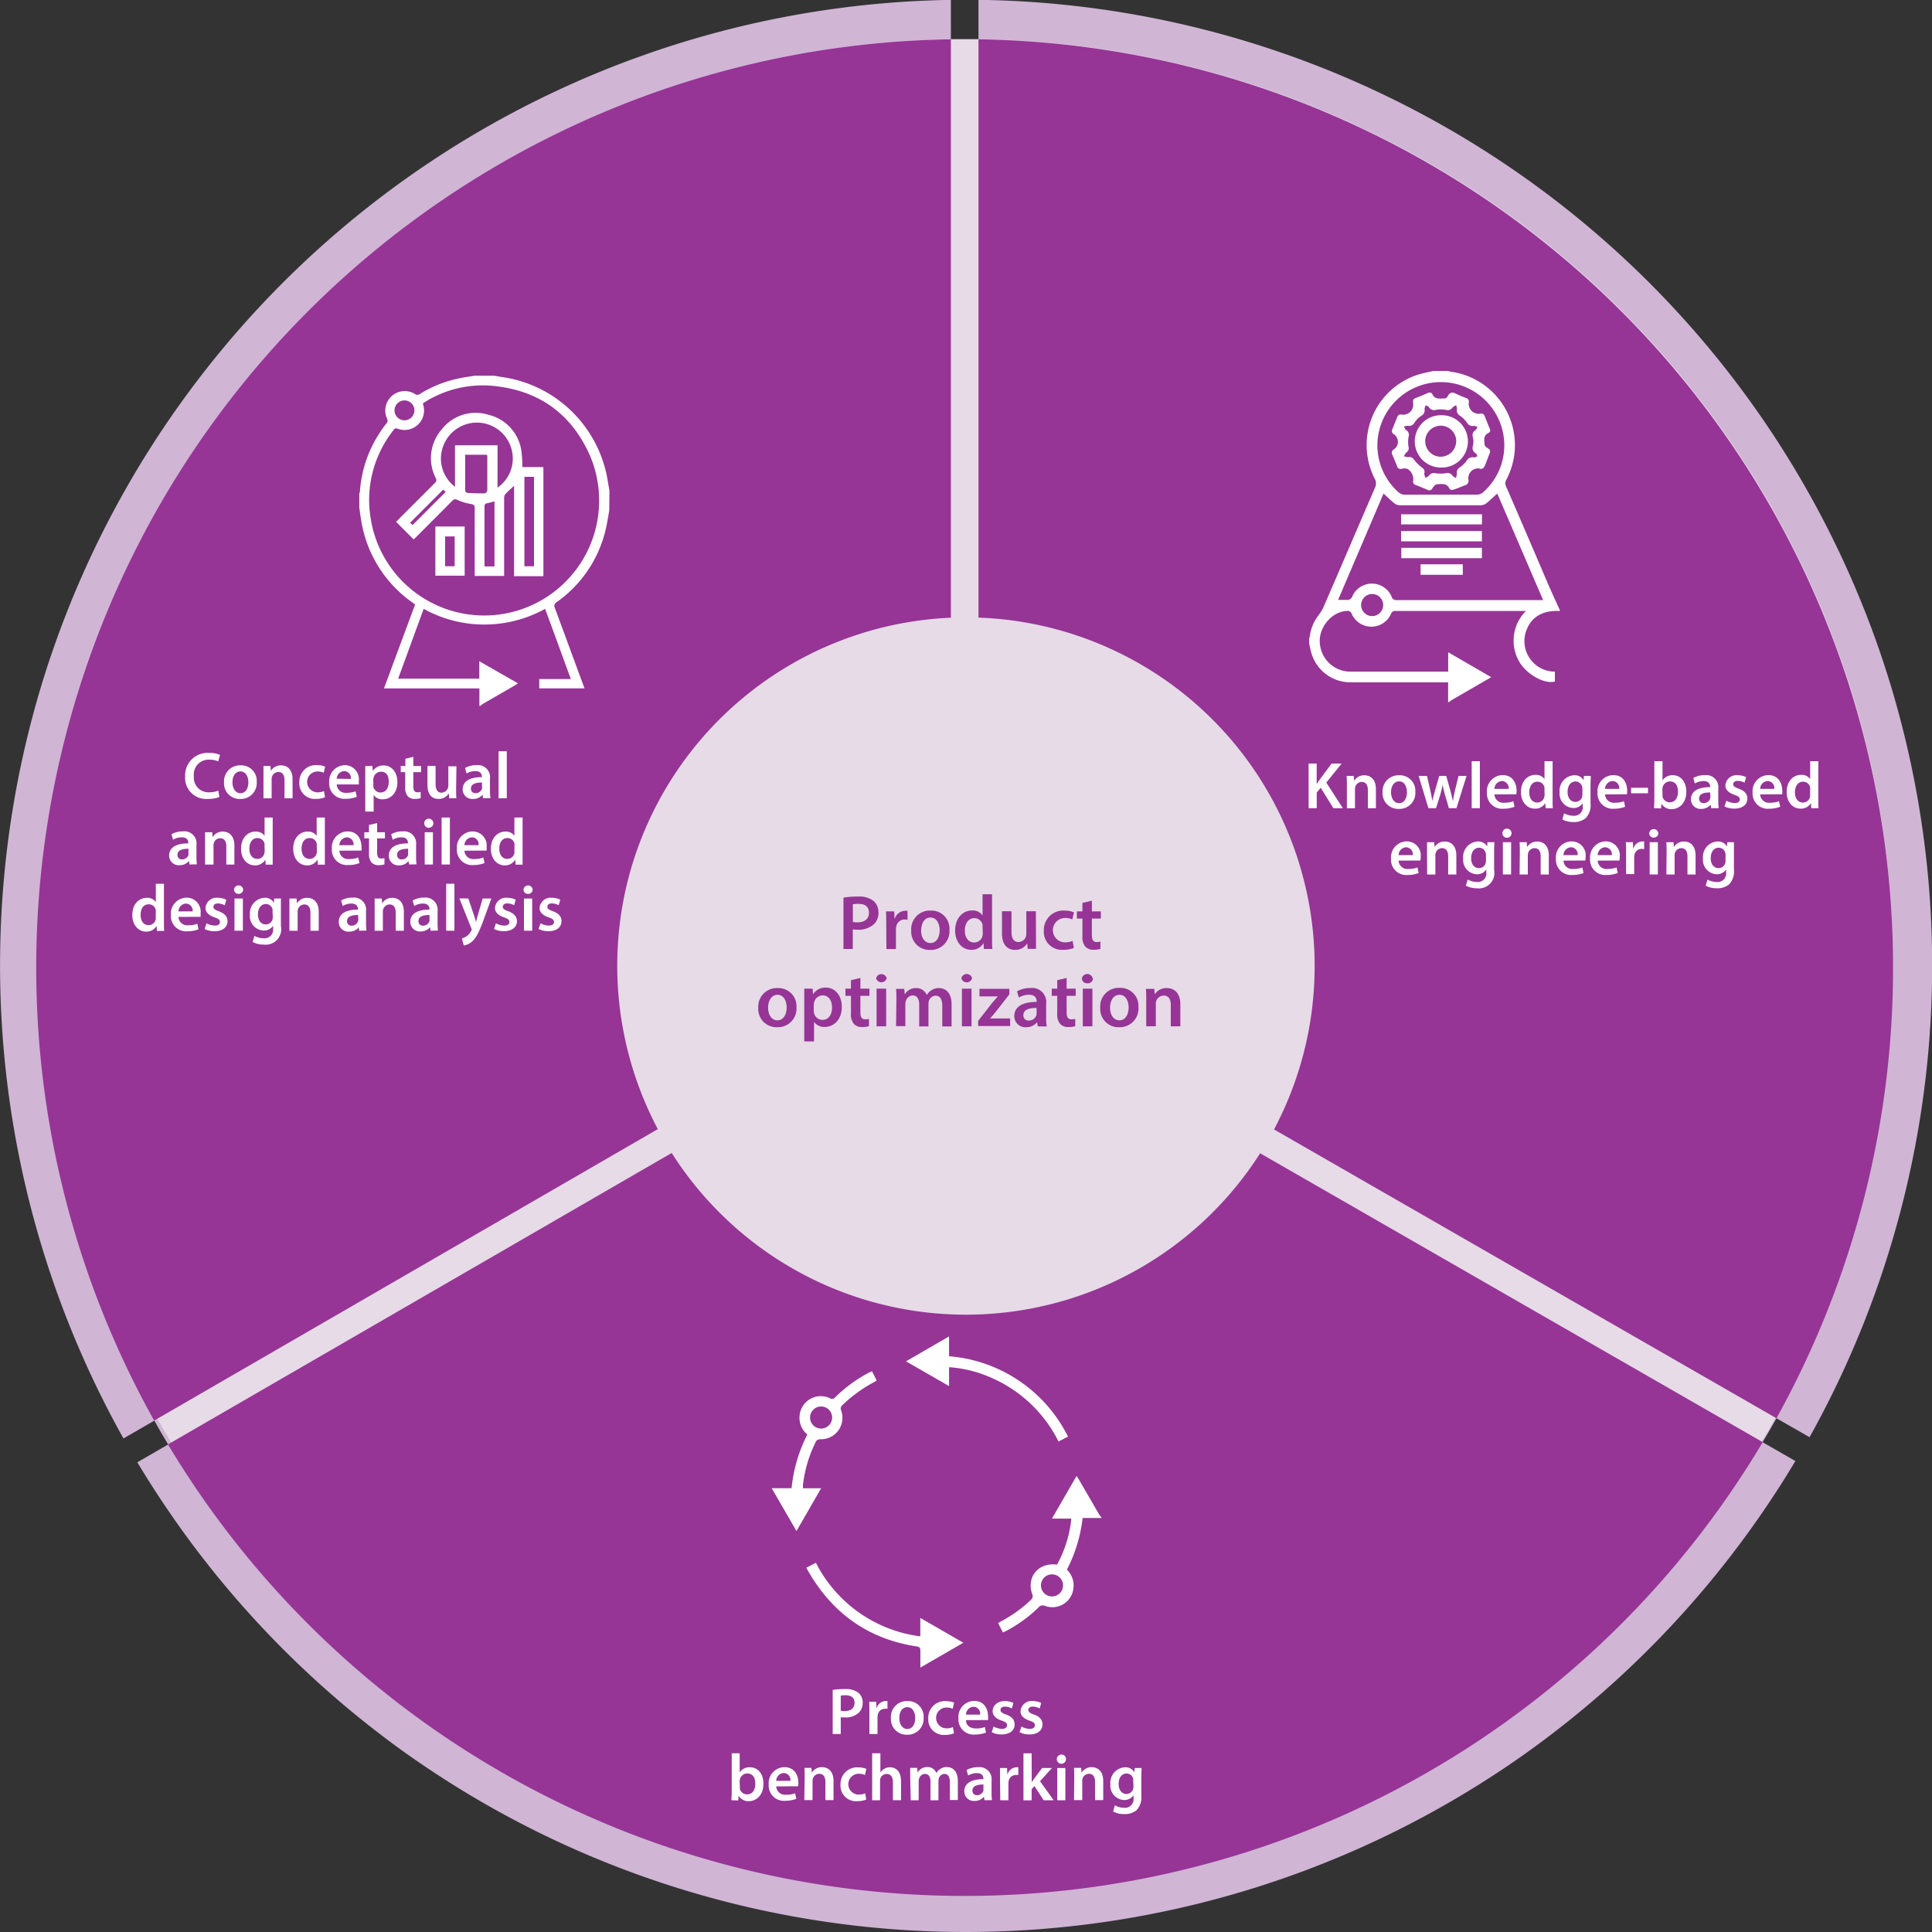 <svg xmlns="http://www.w3.org/2000/svg" viewBox="0 0 350 350"><rect x="0" y="0" width="350" height="350" fill="#333333" stroke="none"/><defs><style>.cls-1{fill:#d0b5d5;}.cls-2{fill:#e6dbe6;}.cls-3{fill:#963596;}.cls-4{fill:#fff;}</style></defs><title>customer-engagement copy</title><g id="Layer_3" data-name="Layer 3"><path class="cls-1" d="M321.82,256.93l6,3.43a175.42,175.42,0,0,0,14.83-135.78h0q-1.11-3.7-2.38-7.34A175.09,175.09,0,0,0,178.87,0l-1.61,0v7.1c-.84,0-1.67,0-2.5,0s-1.67,0-2.5,0V0h-1.12A175.07,175.07,0,0,0,9.76,117.24q-1.28,3.65-2.39,7.35a175.45,175.45,0,0,0,15,136l5.59-3.23c.81,1.45,1.65,2.9,2.5,4.32l-5.58,3.23A175.73,175.73,0,0,0,69,314.27q3.07,2.36,6.25,4.55a175.07,175.07,0,0,0,199.45,0q3.18-2.2,6.25-4.55a175.7,175.7,0,0,0,44.3-49.59l-5.95-3.42C320.18,259.83,321,258.38,321.82,256.93Z"/><path class="cls-2" d="M342.91,175a167.63,167.63,0,0,1-66.22,133.63c-2,1.5-4,2.95-6,4.36a168,168,0,0,1-191.38,0c-2-1.41-4-2.87-6-4.37a168.22,168.22,0,0,1-59.17-182c.72-2.37,1.48-4.72,2.3-7A168,168,0,0,1,171.3,7.12c1.23,0,2.46,0,3.7,0s2.48,0,3.71,0A168,168,0,0,1,333.55,119.57q1.21,3.48,2.29,7h0A168,168,0,0,1,342.91,175Z"/><path class="cls-3" d="M172.26,7.12A168.2,168.2,0,0,0,27.93,257.35l144.33-83.52Z"/><path class="cls-3" d="M321.82,256.93A168.21,168.21,0,0,0,177.26,7.12V173.83Z"/><path class="cls-3" d="M30.43,261.67a168.23,168.23,0,0,0,288.9-.41l-144.57-83.1Z"/><path class="cls-2" d="M238.16,175a63.06,63.06,0,0,1-24.91,50.26c-.74.56-1.49,1.11-2.26,1.64a63.15,63.15,0,0,1-72,0c-.76-.53-1.52-1.07-2.25-1.64a63.23,63.23,0,0,1-22.26-68.45c.27-.89.56-1.78.87-2.66a63.17,63.17,0,0,1,58.24-42.29l1.39,0,1.4,0a63.17,63.17,0,0,1,58.23,42.29c.31.88.6,1.76.86,2.65h0A62.89,62.89,0,0,1,238.16,175Z"/></g><g id="Layer_1" data-name="Layer 1"><path class="cls-4" d="M39.75,144.37a5,5,0,0,1-2.08.36,3.81,3.81,0,0,1-4.13-4.06,4.06,4.06,0,0,1,4.32-4.27,4.6,4.6,0,0,1,2,.36l-.33,1.17a3.87,3.87,0,0,0-1.58-.31,2.69,2.69,0,0,0-2.83,3,2.65,2.65,0,0,0,2.82,2.91,4.07,4.07,0,0,0,1.6-.3Z"/><path class="cls-4" d="M46.51,141.64a2.89,2.89,0,0,1-3,3.1,2.82,2.82,0,0,1-2.92-3,2.88,2.88,0,0,1,3-3.09A2.8,2.8,0,0,1,46.51,141.64Zm-4.4.06c0,1.13.55,2,1.45,2s1.43-.83,1.43-2c0-.91-.41-1.95-1.42-1.95S42.11,140.73,42.11,141.7Z"/><path class="cls-4" d="M47.73,140.51c0-.67,0-1.23,0-1.74H49l.07.88h0a2.1,2.1,0,0,1,1.86-1c1,0,2.07.66,2.07,2.51v3.46H51.54v-3.3c0-.83-.31-1.47-1.12-1.47a1.25,1.25,0,0,0-1.15.86,1.47,1.47,0,0,0-.06.48v3.43H47.73Z"/><path class="cls-4" d="M58.88,144.43a4.13,4.13,0,0,1-1.65.3,2.8,2.8,0,0,1-3-3,3,3,0,0,1,3.25-3.12,3.63,3.63,0,0,1,1.43.28l-.27,1.1a2.56,2.56,0,0,0-1.11-.23,1.89,1.89,0,0,0,0,3.78,2.89,2.89,0,0,0,1.16-.23Z"/><path class="cls-4" d="M61,142.11a1.59,1.59,0,0,0,1.8,1.51,4.34,4.34,0,0,0,1.62-.27l.22,1a5.41,5.41,0,0,1-2,.36,2.76,2.76,0,0,1-3-2.95,2.89,2.89,0,0,1,2.85-3.14A2.54,2.54,0,0,1,65,141.48a4.18,4.18,0,0,1,0,.63Zm2.57-1a1.26,1.26,0,0,0-1.21-1.42A1.44,1.44,0,0,0,61,141.07Z"/><path class="cls-4" d="M66.17,140.71c0-.76,0-1.39,0-1.94h1.3l.07.9h0a2.28,2.28,0,0,1,2-1c1.34,0,2.45,1.15,2.45,3,0,2.12-1.33,3.13-2.66,3.13a1.93,1.93,0,0,1-1.64-.77h0v3H66.17Zm1.47,1.46a1.75,1.75,0,0,0,0,.4,1.35,1.35,0,0,0,1.3,1c.93,0,1.48-.78,1.48-1.94S70,139.8,69,139.8a1.39,1.39,0,0,0-1.32,1.1,1.51,1.51,0,0,0-.06.37Z"/><path class="cls-4" d="M74.88,137.11v1.66h1.4v1.11h-1.4v2.57c0,.71.19,1.08.76,1.08a2,2,0,0,0,.57-.07l0,1.13a3.4,3.4,0,0,1-1.07.14,1.69,1.69,0,0,1-1.27-.48,2.32,2.32,0,0,1-.46-1.63v-2.74H72.6v-1.11h.84v-1.32Z"/><path class="cls-4" d="M82.63,142.86c0,.7,0,1.27.05,1.75h-1.3l-.07-.88h0a2.11,2.11,0,0,1-1.87,1c-1.07,0-2-.63-2-2.54v-3.43h1.47V142c0,1,.31,1.6,1.09,1.6a1.27,1.27,0,0,0,1.22-1.25v-3.53h1.47Z"/><path class="cls-4" d="M87.51,144.61l-.09-.64h0a2.17,2.17,0,0,1-1.72.77A1.73,1.73,0,0,1,83.82,143c0-1.48,1.31-2.22,3.47-2.21v-.1c0-.38-.16-1-1.19-1a3,3,0,0,0-1.57.44l-.29-1a4.14,4.14,0,0,1,2.11-.52,2.19,2.19,0,0,1,2.41,2.46v2.11a9.21,9.21,0,0,0,.09,1.4Zm-.19-2.85c-1,0-2,.2-2,1.09a.78.78,0,0,0,.84.84,1.21,1.21,0,0,0,1.16-.8,1.29,1.29,0,0,0,0-.33Z"/><path class="cls-4" d="M90.32,136.1h1.49v8.51H90.32Z"/><path class="cls-4" d="M34.34,156.61l-.1-.64h0a2.2,2.2,0,0,1-1.73.77A1.73,1.73,0,0,1,30.64,155c0-1.48,1.31-2.22,3.47-2.21v-.1c0-.38-.16-1-1.19-1a3,3,0,0,0-1.57.44l-.29-1a4.17,4.17,0,0,1,2.11-.52,2.19,2.19,0,0,1,2.42,2.46v2.11a9.36,9.36,0,0,0,.08,1.4Zm-.19-2.85c-1,0-2,.2-2,1.09a.77.77,0,0,0,.84.84,1.2,1.2,0,0,0,1.15-.8,1.32,1.32,0,0,0,0-.33Z"/><path class="cls-4" d="M37.15,152.51c0-.67,0-1.23,0-1.74h1.3l.07.88h0a2.1,2.1,0,0,1,1.86-1c1,0,2.08.66,2.08,2.51v3.46H41v-3.3c0-.83-.31-1.47-1.11-1.47a1.23,1.23,0,0,0-1.15.86,1.47,1.47,0,0,0-.06.48v3.43H37.15Z"/><path class="cls-4" d="M49.4,148.1V155c0,.6,0,1.25,0,1.64H48.13l-.06-.92h0a2.09,2.09,0,0,1-1.91,1.05c-1.39,0-2.49-1.18-2.49-3,0-2,1.21-3.12,2.61-3.12a1.88,1.88,0,0,1,1.65.77h0V148.1Zm-1.48,5.11a2.56,2.56,0,0,0,0-.39,1.3,1.3,0,0,0-1.28-1c-.94,0-1.47.84-1.47,1.93s.53,1.85,1.46,1.85a1.3,1.3,0,0,0,1.27-1.05,1.45,1.45,0,0,0,.05-.43Z"/><path class="cls-4" d="M58.85,148.1V155c0,.6,0,1.25,0,1.64H57.58l-.06-.92h0a2.1,2.1,0,0,1-1.91,1.05c-1.39,0-2.49-1.18-2.49-3,0-2,1.21-3.12,2.61-3.12a1.86,1.86,0,0,1,1.64.77h0V148.1Zm-1.47,5.11a1.72,1.72,0,0,0,0-.39,1.29,1.29,0,0,0-1.27-1c-1,0-1.48.84-1.48,1.93s.53,1.85,1.47,1.85a1.3,1.3,0,0,0,1.27-1.05,1.45,1.45,0,0,0,.05-.43Z"/><path class="cls-4" d="M61.48,154.11a1.59,1.59,0,0,0,1.8,1.51,4.3,4.3,0,0,0,1.62-.27l.22,1a5.41,5.41,0,0,1-2,.36,2.76,2.76,0,0,1-3-2.95,2.89,2.89,0,0,1,2.85-3.14c1.9,0,2.52,1.56,2.52,2.84a3.17,3.17,0,0,1,0,.63Zm2.57-1a1.26,1.26,0,0,0-1.21-1.42,1.45,1.45,0,0,0-1.36,1.42Z"/><path class="cls-4" d="M68.32,149.11v1.66h1.41v1.11H68.32v2.57c0,.71.19,1.08.76,1.08a2,2,0,0,0,.57-.07l0,1.13a3.4,3.4,0,0,1-1.07.14,1.69,1.69,0,0,1-1.27-.48,2.32,2.32,0,0,1-.46-1.63v-2.74H66v-1.11h.84v-1.32Z"/><path class="cls-4" d="M74.13,156.61,74,156h0a2.18,2.18,0,0,1-1.73.77A1.72,1.72,0,0,1,70.44,155c0-1.48,1.3-2.22,3.46-2.21v-.1c0-.38-.15-1-1.19-1a3,3,0,0,0-1.57.44l-.28-1a4.11,4.11,0,0,1,2.11-.52,2.19,2.19,0,0,1,2.41,2.46v2.11a9.36,9.36,0,0,0,.08,1.4Zm-.19-2.85c-1,0-2,.2-2,1.09a.77.77,0,0,0,.84.84,1.19,1.19,0,0,0,1.15-.8,1,1,0,0,0,0-.33Z"/><path class="cls-4" d="M78.51,149.14a.83.83,0,0,1-1.66,0,.83.83,0,0,1,1.66,0Zm-1.57,7.47v-5.84h1.49v5.84Z"/><path class="cls-4" d="M80,148.1H81.5v8.51H80Z"/><path class="cls-4" d="M84.14,154.11a1.58,1.58,0,0,0,1.8,1.51,4.38,4.38,0,0,0,1.62-.27l.21,1a5.37,5.37,0,0,1-2,.36,2.76,2.76,0,0,1-3-2.95,2.89,2.89,0,0,1,2.86-3.14,2.54,2.54,0,0,1,2.52,2.84,4.18,4.18,0,0,1,0,.63Zm2.56-1a1.24,1.24,0,0,0-1.21-1.42,1.44,1.44,0,0,0-1.35,1.42Z"/><path class="cls-4" d="M94.67,148.1V155c0,.6,0,1.25,0,1.64H93.4l-.06-.92h0a2.1,2.1,0,0,1-1.91,1.05c-1.39,0-2.5-1.18-2.5-3,0-2,1.22-3.12,2.62-3.12a1.86,1.86,0,0,1,1.64.77h0V148.1Zm-1.47,5.11a2.58,2.58,0,0,0,0-.39,1.29,1.29,0,0,0-1.27-1c-1,0-1.48.84-1.48,1.93s.53,1.85,1.47,1.85a1.31,1.31,0,0,0,1.27-1.05,1.88,1.88,0,0,0,0-.43Z"/><path class="cls-4" d="M29.7,160.1V167c0,.6,0,1.25.05,1.64H28.43l-.06-.92h0a2.08,2.08,0,0,1-1.9,1.05c-1.39,0-2.5-1.18-2.5-3,0-2,1.21-3.12,2.62-3.12a1.86,1.86,0,0,1,1.64.77h0V160.1Zm-1.48,5.11a2.56,2.56,0,0,0,0-.39,1.29,1.29,0,0,0-1.27-1c-1,0-1.48.84-1.48,1.93s.53,1.85,1.46,1.85a1.32,1.32,0,0,0,1.28-1.05,1.91,1.91,0,0,0,0-.43Z"/><path class="cls-4" d="M32.33,166.11a1.59,1.59,0,0,0,1.8,1.51,4.38,4.38,0,0,0,1.62-.27l.21,1a5.37,5.37,0,0,1-2,.36,2.76,2.76,0,0,1-3-2.95,2.89,2.89,0,0,1,2.86-3.14,2.54,2.54,0,0,1,2.52,2.84,4.18,4.18,0,0,1,0,.63Zm2.57-1a1.26,1.26,0,0,0-1.22-1.42,1.44,1.44,0,0,0-1.35,1.42Z"/><path class="cls-4" d="M37.41,167.26a3.31,3.31,0,0,0,1.5.42c.64,0,.93-.27.93-.65s-.24-.6-1-.85c-1.14-.4-1.62-1-1.61-1.7a2,2,0,0,1,2.21-1.84A3.45,3.45,0,0,1,41,163l-.29,1a2.67,2.67,0,0,0-1.24-.33c-.52,0-.81.25-.81.61s.28.55,1,.81c1,.39,1.55.93,1.56,1.79,0,1.06-.83,1.82-2.38,1.82a3.77,3.77,0,0,1-1.77-.4Z"/><path class="cls-4" d="M44.05,161.14a.78.78,0,0,1-.84.79.77.77,0,0,1-.81-.79.83.83,0,0,1,1.65,0Zm-1.57,7.47v-5.84H44v5.84Z"/><path class="cls-4" d="M50.89,162.77c0,.4,0,.88,0,1.68v3.31a2.81,2.81,0,0,1-3.12,3.36,4.12,4.12,0,0,1-2-.47l.32-1.11a3.57,3.57,0,0,0,1.7.44,1.55,1.55,0,0,0,1.68-1.76v-.51h0a2,2,0,0,1-1.71.87,2.59,2.59,0,0,1-2.48-2.86,2.8,2.8,0,0,1,2.65-3.08,1.83,1.83,0,0,1,1.69.91h0l.06-.78Zm-1.52,2.34a1.37,1.37,0,0,0,0-.4,1.24,1.24,0,0,0-1.2-.94c-.83,0-1.44.72-1.44,1.9,0,1,.5,1.8,1.43,1.8a1.27,1.27,0,0,0,1.2-.88,3.07,3.07,0,0,0,.06-.53Z"/><path class="cls-4" d="M52.43,164.51c0-.67,0-1.23,0-1.74h1.3l.07.88h0a2.11,2.11,0,0,1,1.86-1c1,0,2.08.66,2.08,2.51v3.46H56.24v-3.3c0-.83-.31-1.47-1.11-1.47a1.23,1.23,0,0,0-1.15.86,1.47,1.47,0,0,0-.06.48v3.43H52.43Z"/><path class="cls-4" d="M65.06,168.61,65,168h0a2.18,2.18,0,0,1-1.73.77A1.73,1.73,0,0,1,61.37,167c0-1.48,1.31-2.22,3.47-2.21v-.1c0-.38-.16-1-1.19-1a3,3,0,0,0-1.57.44l-.29-1a4.14,4.14,0,0,1,2.11-.52,2.19,2.19,0,0,1,2.41,2.46v2.11a9.36,9.36,0,0,0,.08,1.4Zm-.19-2.85c-1,0-2,.2-2,1.09a.77.77,0,0,0,.84.84,1.19,1.19,0,0,0,1.15-.8,1,1,0,0,0,.05-.33Z"/><path class="cls-4" d="M67.87,164.51c0-.67,0-1.23,0-1.74h1.29l.07.88h0a2.1,2.1,0,0,1,1.86-1c1,0,2.07.66,2.07,2.51v3.46H71.69v-3.3c0-.83-.31-1.47-1.12-1.47a1.24,1.24,0,0,0-1.15.86,1.47,1.47,0,0,0-.06.48v3.43H67.87Z"/><path class="cls-4" d="M78,168.61l-.09-.64h0a2.18,2.18,0,0,1-1.73.77A1.73,1.73,0,0,1,74.33,167c0-1.48,1.31-2.22,3.47-2.21v-.1c0-.38-.16-1-1.19-1a3,3,0,0,0-1.57.44l-.29-1a4.14,4.14,0,0,1,2.11-.52,2.19,2.19,0,0,1,2.41,2.46v2.11a9.36,9.36,0,0,0,.08,1.4Zm-.19-2.85c-1,0-2,.2-2,1.09a.77.77,0,0,0,.84.84,1.19,1.19,0,0,0,1.15-.8,1,1,0,0,0,0-.33Z"/><path class="cls-4" d="M80.83,160.1h1.49v8.51H80.83Z"/><path class="cls-4" d="M84.84,162.77l1.06,3.13c.12.36.24.81.32,1.14h0c.09-.33.2-.77.31-1.15l.91-3.12h1.58l-1.46,4c-.8,2.19-1.34,3.16-2,3.76a3,3,0,0,1-1.55.75L83.68,170a2.66,2.66,0,0,0,.86-.41,2.48,2.48,0,0,0,.8-.93.57.57,0,0,0,.1-.26.65.65,0,0,0-.08-.29l-2.14-5.36Z"/><path class="cls-4" d="M89.84,167.26a3.39,3.39,0,0,0,1.5.42c.65,0,.94-.27.94-.65s-.24-.6-1-.85c-1.14-.4-1.62-1-1.61-1.7a2,2,0,0,1,2.21-1.84,3.45,3.45,0,0,1,1.55.35l-.29,1a2.67,2.67,0,0,0-1.24-.33c-.52,0-.81.25-.81.61s.27.55,1,.81c1,.39,1.54.93,1.56,1.79,0,1.06-.83,1.82-2.38,1.82a3.74,3.74,0,0,1-1.77-.4Z"/><path class="cls-4" d="M96.49,161.14a.78.78,0,0,1-.84.79.77.77,0,0,1-.81-.79.83.83,0,0,1,1.65,0Zm-1.57,7.47v-5.84h1.49v5.84Z"/><path class="cls-4" d="M97.92,167.26a3.35,3.35,0,0,0,1.5.42c.65,0,.94-.27.94-.65s-.24-.6-1-.85c-1.14-.4-1.62-1-1.61-1.7a2,2,0,0,1,2.21-1.84,3.4,3.4,0,0,1,1.54.35l-.29,1a2.66,2.66,0,0,0-1.23-.33c-.53,0-.82.25-.82.61s.28.55,1,.81c1.06.39,1.55.93,1.56,1.79,0,1.06-.83,1.82-2.37,1.82a3.78,3.78,0,0,1-1.78-.4Z"/><path class="cls-3" d="M152.8,162.62a15.07,15.07,0,0,1,2.63-.2,4.3,4.3,0,0,1,2.79.77,2.69,2.69,0,0,1,.92,2.09,2.85,2.85,0,0,1-.81,2.14,4.13,4.13,0,0,1-3,1,5.12,5.12,0,0,1-.84-.05v3.55H152.8Zm1.71,4.4a3.81,3.81,0,0,0,.84.07c1.29,0,2.07-.63,2.07-1.74s-.73-1.61-1.92-1.61a5,5,0,0,0-1,.08Z"/><path class="cls-3" d="M160.55,167.31c0-.92,0-1.58-.05-2.2H162l.05,1.31h.06A2,2,0,0,1,164,165a1.73,1.73,0,0,1,.41,0v1.63a2.23,2.23,0,0,0-.51-.06,1.53,1.53,0,0,0-1.54,1.3,4.15,4.15,0,0,0-.05.53v3.53h-1.73Z"/><path class="cls-3" d="M172,168.46a3.38,3.38,0,0,1-3.5,3.63,3.3,3.3,0,0,1-3.42-3.52,3.37,3.37,0,0,1,3.53-3.61A3.27,3.27,0,0,1,172,168.46Zm-5.14.07c0,1.32.65,2.31,1.7,2.31s1.67-1,1.67-2.34c0-1.06-.48-2.28-1.66-2.28S166.88,167.4,166.88,168.53Z"/><path class="cls-3" d="M179.72,162v8c0,.7,0,1.45.06,1.91h-1.54l-.07-1.07h0a2.46,2.46,0,0,1-2.23,1.23c-1.62,0-2.91-1.39-2.91-3.49,0-2.28,1.42-3.64,3.05-3.64a2.15,2.15,0,0,1,1.92.9h0V162ZM178,168a2.28,2.28,0,0,0,0-.45,1.51,1.51,0,0,0-1.49-1.22c-1.1,0-1.72,1-1.72,2.25s.62,2.16,1.71,2.16a1.52,1.52,0,0,0,1.49-1.22,2,2,0,0,0,.05-.5Z"/><path class="cls-3" d="M187.68,169.89c0,.81,0,1.48,0,2h-1.51l-.08-1h0a2.48,2.48,0,0,1-2.19,1.19c-1.24,0-2.38-.74-2.38-3v-4h1.72v3.71c0,1.14.37,1.87,1.28,1.87a1.47,1.47,0,0,0,1.32-.93,1.68,1.68,0,0,0,.09-.53v-4.12h1.73Z"/><path class="cls-3" d="M194.55,171.72a4.94,4.94,0,0,1-1.93.35,3.27,3.27,0,0,1-3.52-3.47,3.53,3.53,0,0,1,3.8-3.64,4.3,4.3,0,0,1,1.66.32l-.3,1.29a3,3,0,0,0-1.31-.27,2.21,2.21,0,0,0,0,4.42,3.39,3.39,0,0,0,1.36-.27Z"/><path class="cls-3" d="M197.8,163.17v1.94h1.63v1.29H197.8v3c0,.83.22,1.26.88,1.26a2.65,2.65,0,0,0,.67-.08l0,1.32a4.06,4.06,0,0,1-1.25.16,2,2,0,0,1-1.48-.56,2.67,2.67,0,0,1-.53-1.9V166.4h-1v-1.29h1v-1.54Z"/><path class="cls-3" d="M144.29,182.46a3.38,3.38,0,0,1-3.5,3.63,3.3,3.3,0,0,1-3.42-3.52A3.36,3.36,0,0,1,140.9,179,3.27,3.27,0,0,1,144.29,182.46Zm-5.14.07c0,1.32.64,2.31,1.69,2.31s1.67-1,1.67-2.34c0-1.06-.47-2.28-1.65-2.28S139.15,181.4,139.15,182.53Z"/><path class="cls-3" d="M145.7,181.38c0-.89,0-1.62,0-2.27h1.51l.08,1h0a2.65,2.65,0,0,1,2.34-1.2c1.57,0,2.87,1.34,2.87,3.47,0,2.47-1.55,3.66-3.11,3.66a2.26,2.26,0,0,1-1.92-.91h0v3.53H145.7Zm1.72,1.7a1.84,1.84,0,0,0,.06.47,1.56,1.56,0,0,0,1.51,1.21c1.1,0,1.74-.91,1.74-2.26,0-1.2-.59-2.18-1.7-2.18a1.61,1.61,0,0,0-1.54,1.27,1.68,1.68,0,0,0-.07.44Z"/><path class="cls-3" d="M155.87,177.17v1.94h1.64v1.29h-1.64v3c0,.83.22,1.26.88,1.26a2.65,2.65,0,0,0,.67-.08l0,1.32a4.06,4.06,0,0,1-1.25.16,2,2,0,0,1-1.48-.56,2.67,2.67,0,0,1-.53-1.9V180.4h-1v-1.29h1v-1.54Z"/><path class="cls-3" d="M160.64,177.21a1,1,0,0,1-1.93,0,1,1,0,0,1,1.93,0Zm-1.84,8.72v-6.82h1.74v6.82Z"/><path class="cls-3" d="M162.39,181.14c0-.78,0-1.44-.06-2h1.49l.07,1h0A2.36,2.36,0,0,1,166,179a2,2,0,0,1,1.89,1.26h0a2.66,2.66,0,0,1,.84-.86,2.31,2.31,0,0,1,1.37-.4c1.14,0,2.29.77,2.29,2.95v4h-1.69v-3.76c0-1.14-.39-1.81-1.21-1.81a1.32,1.32,0,0,0-1.21.91,2.61,2.61,0,0,0-.08.57v4.09h-1.68v-4c0-.95-.38-1.62-1.18-1.62a1.34,1.34,0,0,0-1.23,1,1.47,1.47,0,0,0-.1.56v4h-1.68Z"/><path class="cls-3" d="M176.1,177.21a1,1,0,0,1-1.94,0,1,1,0,0,1,1.94,0Zm-1.84,8.72v-6.82H176v6.82Z"/><path class="cls-3" d="M177.2,184.94l2.56-3.28c.35-.42.65-.75,1-1.15v0h-3.32v-1.38h5.42v1l-2.5,3.21c-.34.41-.66.8-1,1.16v0H183v1.37H177.2Z"/><path class="cls-3" d="M188,185.93l-.11-.75h0a2.55,2.55,0,0,1-2,.91,2,2,0,0,1-2.14-2c0-1.73,1.53-2.59,4.05-2.58v-.11c0-.45-.19-1.19-1.39-1.19a3.7,3.7,0,0,0-1.84.5l-.33-1.12a4.89,4.89,0,0,1,2.46-.6,2.55,2.55,0,0,1,2.82,2.87v2.47a10.84,10.84,0,0,0,.1,1.63Zm-.22-3.33c-1.22,0-2.38.24-2.38,1.28a.9.9,0,0,0,1,1,1.39,1.39,0,0,0,1.34-.94,1.36,1.36,0,0,0,.06-.38Z"/><path class="cls-3" d="M193.23,177.17v1.94h1.64v1.29h-1.64v3c0,.83.23,1.26.88,1.26a2.74,2.74,0,0,0,.68-.08l0,1.32a4,4,0,0,1-1.24.16,2,2,0,0,1-1.49-.56,2.72,2.72,0,0,1-.53-1.9V180.4h-1v-1.29h1v-1.54Z"/><path class="cls-3" d="M198,177.21a.91.91,0,0,1-1,.92.9.9,0,0,1-1-.92,1,1,0,0,1,1.94,0Zm-1.84,8.72v-6.82h1.74v6.82Z"/><path class="cls-3" d="M206.24,182.46a3.38,3.38,0,0,1-3.5,3.63,3.3,3.3,0,0,1-3.42-3.52,3.36,3.36,0,0,1,3.53-3.61A3.27,3.27,0,0,1,206.24,182.46Zm-5.14.07c0,1.32.64,2.31,1.69,2.31s1.67-1,1.67-2.34c0-1.06-.48-2.28-1.65-2.28S201.1,181.4,201.1,182.53Z"/><path class="cls-3" d="M207.65,181.14c0-.78,0-1.44-.06-2h1.52l.08,1h0A2.47,2.47,0,0,1,211.4,179c1.19,0,2.43.77,2.43,2.93v4H212.1v-3.85c0-1-.36-1.72-1.3-1.72a1.44,1.44,0,0,0-1.34,1,1.62,1.62,0,0,0-.07.56v4h-1.74Z"/><path class="cls-4" d="M150.85,306.15a13.57,13.57,0,0,1,2.25-.16,3.63,3.63,0,0,1,2.39.66,2.27,2.27,0,0,1,.79,1.78,2.44,2.44,0,0,1-.7,1.84,3.54,3.54,0,0,1-2.55.86,3.74,3.74,0,0,1-.72-.05v3.05h-1.46Zm1.46,3.77a2.88,2.88,0,0,0,.72.06c1.1,0,1.78-.54,1.78-1.49s-.63-1.38-1.65-1.38a3.68,3.68,0,0,0-.85.08Z"/><path class="cls-4" d="M157.5,310.17c0-.79,0-1.35-.05-1.88h1.28l.05,1.11h.05a1.73,1.73,0,0,1,1.59-1.24,1.83,1.83,0,0,1,.35,0v1.4a1.69,1.69,0,0,0-.43,0,1.29,1.29,0,0,0-1.32,1.11,2.09,2.09,0,0,0-.05.46v3H157.5Z"/><path class="cls-4" d="M167.32,311.16a2.89,2.89,0,0,1-3,3.1,2.82,2.82,0,0,1-2.92-3,2.87,2.87,0,0,1,3-3.09A2.8,2.8,0,0,1,167.32,311.16Zm-4.4.06c0,1.12.55,2,1.45,2s1.43-.83,1.43-2c0-.91-.41-1.95-1.42-1.95S162.92,310.24,162.92,311.22Z"/><path class="cls-4" d="M172.83,314a4.33,4.33,0,0,1-1.66.3,2.8,2.8,0,0,1-3-3,3,3,0,0,1,3.25-3.12,3.83,3.83,0,0,1,1.43.27l-.26,1.11a2.58,2.58,0,0,0-1.12-.23,1.89,1.89,0,0,0,0,3.78,2.82,2.82,0,0,0,1.16-.23Z"/><path class="cls-4" d="M175,311.62c0,1.06.86,1.51,1.8,1.51a4.3,4.3,0,0,0,1.61-.26l.22,1a5.57,5.57,0,0,1-2,.36,2.76,2.76,0,0,1-3-2.95,2.89,2.89,0,0,1,2.86-3.14c1.89,0,2.51,1.56,2.51,2.84a4.21,4.21,0,0,1,0,.62Zm2.56-1a1.24,1.24,0,0,0-1.21-1.42,1.43,1.43,0,0,0-1.35,1.42Z"/><path class="cls-4" d="M180,312.78a3.35,3.35,0,0,0,1.5.42c.65,0,.94-.27.94-.65s-.24-.6-1-.85c-1.14-.4-1.62-1-1.61-1.71,0-1,.85-1.83,2.21-1.83a3.45,3.45,0,0,1,1.55.35l-.29,1a2.55,2.55,0,0,0-1.24-.34c-.53,0-.81.25-.81.61s.27.56,1,.82c1.05.38,1.54.92,1.56,1.79,0,1.05-.83,1.82-2.38,1.82a3.73,3.73,0,0,1-1.77-.41Z"/><path class="cls-4" d="M185.05,312.78a3.31,3.31,0,0,0,1.5.42c.64,0,.93-.27.93-.65s-.24-.6-1-.85c-1.14-.4-1.62-1-1.6-1.71a2,2,0,0,1,2.2-1.83,3.45,3.45,0,0,1,1.55.35l-.29,1a2.54,2.54,0,0,0-1.23-.34c-.53,0-.82.25-.82.61s.28.56,1,.82c1.06.38,1.55.92,1.56,1.79,0,1.05-.83,1.82-2.38,1.82a3.76,3.76,0,0,1-1.77-.41Z"/><path class="cls-4" d="M132.51,326.13c0-.4.05-1,.05-1.64v-6.87H134v3.47h0a2.11,2.11,0,0,1,1.87-.93c1.43,0,2.45,1.19,2.43,3,0,2.1-1.33,3.14-2.65,3.14a2,2,0,0,1-1.84-1h0l-.07.87Zm1.52-2.41a2,2,0,0,0,0,.35,1.36,1.36,0,0,0,1.31,1c.92,0,1.49-.74,1.49-1.92s-.5-1.87-1.48-1.87a1.38,1.38,0,0,0-1.31,1.08,2.06,2.06,0,0,0-.05.38Z"/><path class="cls-4" d="M140.62,323.62a1.59,1.59,0,0,0,1.8,1.51,4.32,4.32,0,0,0,1.62-.26l.22,1a5.61,5.61,0,0,1-2,.36,2.76,2.76,0,0,1-3-2.95,2.89,2.89,0,0,1,2.85-3.14c1.9,0,2.52,1.56,2.52,2.84a3,3,0,0,1-.05.62Zm2.57-1a1.25,1.25,0,0,0-1.21-1.42,1.44,1.44,0,0,0-1.36,1.42Z"/><path class="cls-4" d="M145.77,322c0-.67,0-1.24-.05-1.74H147l.07.88h0a2.09,2.09,0,0,1,1.86-1c1,0,2.07.66,2.07,2.5v3.47h-1.47v-3.3c0-.84-.32-1.47-1.12-1.47a1.23,1.23,0,0,0-1.15.86,1.44,1.44,0,0,0-.06.48v3.43h-1.49Z"/><path class="cls-4" d="M156.93,326a4.33,4.33,0,0,1-1.66.3,2.8,2.8,0,0,1-3-3,3,3,0,0,1,3.25-3.12,3.83,3.83,0,0,1,1.43.27l-.26,1.11a2.58,2.58,0,0,0-1.12-.23,1.89,1.89,0,0,0,0,3.78,2.82,2.82,0,0,0,1.16-.23Z"/><path class="cls-4" d="M158,317.62h1.49v3.47h0a2,2,0,0,1,.74-.67,1.93,1.93,0,0,1,1-.26c1,0,2,.66,2,2.53v3.44h-1.47v-3.27c0-.85-.32-1.49-1.13-1.49a1.2,1.2,0,0,0-1.14.83,1.17,1.17,0,0,0-.06.44v3.49H158Z"/><path class="cls-4" d="M164.89,322c0-.67,0-1.24,0-1.74h1.27l.06.86h0a2,2,0,0,1,1.8-1,1.67,1.67,0,0,1,1.61,1.08h0a2,2,0,0,1,.72-.73,1.91,1.91,0,0,1,1.17-.35c1,0,2,.66,2,2.53v3.44h-1.44V322.9c0-1-.34-1.54-1-1.54a1.13,1.13,0,0,0-1,.78,2.41,2.41,0,0,0-.07.49v3.5h-1.44v-3.38c0-.82-.32-1.39-1-1.39a1.14,1.14,0,0,0-1.06.84,1.24,1.24,0,0,0-.08.48v3.45h-1.44Z"/><path class="cls-4" d="M178.35,326.13l-.1-.65h0a2.16,2.16,0,0,1-1.73.78,1.73,1.73,0,0,1-1.83-1.74c0-1.47,1.3-2.22,3.46-2.2v-.1c0-.38-.15-1-1.19-1a3.14,3.14,0,0,0-1.57.43l-.29-1a4.3,4.3,0,0,1,2.12-.51,2.19,2.19,0,0,1,2.41,2.46v2.11a9.36,9.36,0,0,0,.08,1.4Zm-.19-2.85c-1,0-2,.2-2,1.09a.78.78,0,0,0,.84.84,1.19,1.19,0,0,0,1.15-.81.89.89,0,0,0,0-.32Z"/><path class="cls-4" d="M181.16,322.17c0-.79,0-1.35,0-1.88h1.28l.05,1.11h.05a1.74,1.74,0,0,1,1.59-1.24,1.83,1.83,0,0,1,.35,0v1.4a1.69,1.69,0,0,0-.43,0,1.29,1.29,0,0,0-1.32,1.11,2.94,2.94,0,0,0-.05.46v3h-1.47Z"/><path class="cls-4" d="M186.91,322.86h0c.14-.23.31-.48.47-.69l1.41-1.88h1.78l-2.16,2.39,2.47,3.45h-1.81l-1.68-2.58-.5.59v2h-1.48v-8.51h1.48Z"/><path class="cls-4" d="M193.11,318.66a.83.83,0,1,1-.83-.8A.78.78,0,0,1,193.11,318.66Zm-1.57,7.47v-5.84H193v5.84Z"/><path class="cls-4" d="M194.61,322c0-.67,0-1.24-.05-1.74h1.3l.07.88h0a2.08,2.08,0,0,1,1.85-1c1,0,2.08.66,2.08,2.5v3.47h-1.48v-3.3c0-.84-.31-1.47-1.11-1.47a1.23,1.23,0,0,0-1.15.86,1.44,1.44,0,0,0-.06.48v3.43h-1.49Z"/><path class="cls-4" d="M206.81,320.29c0,.4-.05.88-.05,1.68v3.31a3.39,3.39,0,0,1-.86,2.65,3.35,3.35,0,0,1-2.25.71,4.13,4.13,0,0,1-2-.47l.32-1.12a3.48,3.48,0,0,0,1.7.45,1.56,1.56,0,0,0,1.68-1.77v-.5h0a2,2,0,0,1-1.7.86,2.59,2.59,0,0,1-2.49-2.85,2.8,2.8,0,0,1,2.65-3.08,1.83,1.83,0,0,1,1.69.91h0l.06-.78Zm-1.52,2.34a1.33,1.33,0,0,0,0-.4,1.23,1.23,0,0,0-1.2-.94c-.83,0-1.44.72-1.44,1.9,0,1,.51,1.8,1.43,1.8a1.26,1.26,0,0,0,1.2-.89,3,3,0,0,0,.06-.52Z"/><path class="cls-4" d="M237.06,138.33h1.47v3.72h0c.19-.31.4-.6.59-.88l2.11-2.84h1.82l-2.78,3.44,3,4.64h-1.72l-2.29-3.7-.72.86v2.84h-1.47Z"/><path class="cls-4" d="M244,142.31c0-.67,0-1.23-.05-1.74h1.29l.08.88h0a2.1,2.1,0,0,1,1.86-1c1,0,2.08.66,2.08,2.51v3.46H247.8v-3.3c0-.83-.31-1.47-1.11-1.47a1.25,1.25,0,0,0-1.16.86,1.75,1.75,0,0,0-.06.48v3.43H244Z"/><path class="cls-4" d="M256.4,143.44a2.88,2.88,0,0,1-3,3.1,2.82,2.82,0,0,1-2.93-3,2.88,2.88,0,0,1,3-3.09A2.8,2.8,0,0,1,256.4,143.44Zm-4.4.06c0,1.13.55,2,1.45,2s1.43-.83,1.43-2c0-.91-.41-1.95-1.41-1.95S252,142.53,252,143.5Z"/><path class="cls-4" d="M258.51,140.57l.61,2.65c.13.63.26,1.26.37,1.9h0c.12-.64.32-1.29.48-1.89l.76-2.66H262l.73,2.59c.18.69.34,1.32.47,2h0c.1-.64.23-1.27.39-2l.64-2.59h1.45l-1.83,5.84h-1.37l-.69-2.37c-.18-.61-.31-1.17-.45-1.87h0a17.3,17.3,0,0,1-.44,1.87l-.75,2.37h-1.38L257,140.57Z"/><path class="cls-4" d="M266.61,137.9h1.48v8.51h-1.48Z"/><path class="cls-4" d="M270.73,143.91a1.59,1.59,0,0,0,1.8,1.51,4.3,4.3,0,0,0,1.62-.27l.22,1a5.41,5.41,0,0,1-2,.36,2.76,2.76,0,0,1-3-2.95,2.89,2.89,0,0,1,2.85-3.14c1.9,0,2.52,1.56,2.52,2.84a3.17,3.17,0,0,1-.05.63Zm2.57-1a1.26,1.26,0,0,0-1.21-1.42,1.45,1.45,0,0,0-1.36,1.42Z"/><path class="cls-4" d="M281.27,137.9v6.87c0,.6,0,1.25.05,1.64H280l-.06-.92h0a2.09,2.09,0,0,1-1.9,1c-1.4,0-2.5-1.18-2.5-3,0-2,1.21-3.12,2.62-3.12a1.87,1.87,0,0,1,1.64.77h0V137.9ZM279.79,143a2.56,2.56,0,0,0,0-.39,1.29,1.29,0,0,0-1.27-1c-.95,0-1.48.84-1.48,1.93s.53,1.85,1.46,1.85a1.3,1.3,0,0,0,1.27-1.05,1.45,1.45,0,0,0,.05-.43Z"/><path class="cls-4" d="M288.19,140.57c0,.4-.05.88-.05,1.68v3.31a3.39,3.39,0,0,1-.86,2.65,3.35,3.35,0,0,1-2.25.71,4.13,4.13,0,0,1-2-.47l.32-1.11a3.6,3.6,0,0,0,1.7.44,1.55,1.55,0,0,0,1.68-1.76v-.51h0a2,2,0,0,1-1.7.87,2.59,2.59,0,0,1-2.49-2.86,2.8,2.8,0,0,1,2.65-3.08,1.83,1.83,0,0,1,1.69.91h0l.06-.78Zm-1.52,2.34a1.33,1.33,0,0,0-.05-.4,1.24,1.24,0,0,0-1.2-.94c-.83,0-1.44.72-1.44,1.9,0,1,.51,1.8,1.43,1.8a1.27,1.27,0,0,0,1.2-.88,3.07,3.07,0,0,0,.06-.53Z"/><path class="cls-4" d="M290.77,143.91a1.59,1.59,0,0,0,1.8,1.51,4.3,4.3,0,0,0,1.62-.27l.22,1a5.41,5.41,0,0,1-2,.36,2.76,2.76,0,0,1-3-2.95,2.89,2.89,0,0,1,2.85-3.14c1.9,0,2.52,1.56,2.52,2.84a3.17,3.17,0,0,1-.05.63Zm2.57-1a1.26,1.26,0,0,0-1.21-1.42,1.45,1.45,0,0,0-1.36,1.42Z"/><path class="cls-4" d="M298.55,142.71v1h-3.06v-1Z"/><path class="cls-4" d="M299.65,146.41c0-.39.05-1,.05-1.64V137.9h1.48v3.48h0a2.11,2.11,0,0,1,1.87-.94c1.43,0,2.45,1.19,2.44,3,0,2.1-1.33,3.14-2.65,3.14a2,2,0,0,1-1.85-1h0l-.08.87Zm1.53-2.41a2,2,0,0,0,0,.35,1.37,1.37,0,0,0,1.31,1c.92,0,1.49-.74,1.49-1.92s-.49-1.87-1.48-1.87a1.36,1.36,0,0,0-1.3,1.08,1.46,1.46,0,0,0-.05.38Z"/><path class="cls-4" d="M310,146.41l-.1-.64h0a2.2,2.2,0,0,1-1.73.77,1.73,1.73,0,0,1-1.84-1.73c0-1.48,1.31-2.22,3.47-2.21v-.1c0-.38-.16-1-1.19-1a3,3,0,0,0-1.57.44l-.29-1a4.18,4.18,0,0,1,2.12-.52,2.19,2.19,0,0,1,2.41,2.46V145a9.36,9.36,0,0,0,.08,1.4Zm-.19-2.85c-1.05,0-2,.2-2,1.09a.77.77,0,0,0,.84.84,1.19,1.19,0,0,0,1.15-.8,1.32,1.32,0,0,0,.05-.33Z"/><path class="cls-4" d="M312.75,145.06a3.31,3.31,0,0,0,1.5.42c.64,0,.93-.27.93-.65s-.24-.6-1-.85c-1.14-.4-1.62-1-1.61-1.7a2,2,0,0,1,2.21-1.84,3.45,3.45,0,0,1,1.55.35l-.29,1a2.66,2.66,0,0,0-1.23-.33c-.53,0-.82.25-.82.61s.28.55,1,.81c1.05.39,1.55.93,1.56,1.79,0,1.06-.83,1.82-2.38,1.82a3.89,3.89,0,0,1-1.77-.4Z"/><path class="cls-4" d="M318.87,143.91a1.58,1.58,0,0,0,1.79,1.51,4.3,4.3,0,0,0,1.62-.27l.22,1a5.37,5.37,0,0,1-2,.36,2.76,2.76,0,0,1-3-2.95,2.89,2.89,0,0,1,2.86-3.14c1.89,0,2.51,1.56,2.51,2.84a4.49,4.49,0,0,1,0,.63Zm2.56-1a1.26,1.26,0,0,0-1.21-1.42,1.44,1.44,0,0,0-1.35,1.42Z"/><path class="cls-4" d="M329.4,137.9v6.87c0,.6,0,1.25.05,1.64h-1.32l-.06-.92h0a2.08,2.08,0,0,1-1.9,1c-1.39,0-2.5-1.18-2.5-3,0-2,1.21-3.12,2.62-3.12a1.86,1.86,0,0,1,1.64.77h0V137.9ZM327.92,143a2.56,2.56,0,0,0,0-.39,1.29,1.29,0,0,0-1.27-1c-.95,0-1.48.84-1.48,1.93s.53,1.85,1.47,1.85a1.31,1.31,0,0,0,1.27-1.05,1.91,1.91,0,0,0,0-.43Z"/><path class="cls-4" d="M253.37,155.91a1.59,1.59,0,0,0,1.8,1.51,4.34,4.34,0,0,0,1.62-.27l.21,1a5.31,5.31,0,0,1-2,.36,2.76,2.76,0,0,1-3-2.95,2.89,2.89,0,0,1,2.85-3.14,2.54,2.54,0,0,1,2.52,2.84,4.18,4.18,0,0,1-.05.63Zm2.57-1a1.26,1.26,0,0,0-1.21-1.42,1.44,1.44,0,0,0-1.36,1.42Z"/><path class="cls-4" d="M258.52,154.31c0-.67,0-1.23,0-1.74h1.3l.07.88h0a2.11,2.11,0,0,1,1.86-1c1,0,2.08.66,2.08,2.51v3.46h-1.48v-3.3c0-.83-.31-1.47-1.11-1.47a1.23,1.23,0,0,0-1.15.86,1.44,1.44,0,0,0-.06.48v3.43h-1.49Z"/><path class="cls-4" d="M270.72,152.57c0,.4-.05.88-.05,1.68v3.31a2.81,2.81,0,0,1-3.12,3.36,4.18,4.18,0,0,1-2-.47l.33-1.11a3.57,3.57,0,0,0,1.7.44,1.55,1.55,0,0,0,1.68-1.76v-.51h0a2,2,0,0,1-1.71.87,2.59,2.59,0,0,1-2.48-2.86,2.8,2.8,0,0,1,2.65-3.08,1.83,1.83,0,0,1,1.69.91h0l.06-.78Zm-1.52,2.34a1.75,1.75,0,0,0-.05-.4,1.24,1.24,0,0,0-1.2-.94c-.83,0-1.44.72-1.44,1.9,0,1,.5,1.8,1.43,1.8a1.27,1.27,0,0,0,1.2-.88,3.07,3.07,0,0,0,.06-.53Z"/><path class="cls-4" d="M273.83,150.94a.83.83,0,0,1-1.66,0,.83.83,0,0,1,1.66,0Zm-1.57,7.47v-5.84h1.49v5.84Z"/><path class="cls-4" d="M275.33,154.31c0-.67,0-1.23-.05-1.74h1.3l.07.88h0a2.09,2.09,0,0,1,1.86-1c1,0,2.07.66,2.07,2.51v3.46h-1.47v-3.3c0-.83-.32-1.47-1.12-1.47a1.23,1.23,0,0,0-1.15.86,1.44,1.44,0,0,0-.06.48v3.43h-1.49Z"/><path class="cls-4" d="M283.24,155.91a1.58,1.58,0,0,0,1.8,1.51,4.38,4.38,0,0,0,1.62-.27l.21,1a5.37,5.37,0,0,1-2,.36,2.76,2.76,0,0,1-3-2.95,2.89,2.89,0,0,1,2.86-3.14,2.54,2.54,0,0,1,2.52,2.84,4.18,4.18,0,0,1-.05.63Zm2.56-1a1.24,1.24,0,0,0-1.21-1.42,1.44,1.44,0,0,0-1.35,1.42Z"/><path class="cls-4" d="M289.43,155.91a1.59,1.59,0,0,0,1.8,1.51,4.38,4.38,0,0,0,1.62-.27l.21,1a5.35,5.35,0,0,1-2,.36,2.76,2.76,0,0,1-3-2.95,2.89,2.89,0,0,1,2.85-3.14,2.54,2.54,0,0,1,2.52,2.84,4.18,4.18,0,0,1-.05.63Zm2.57-1a1.26,1.26,0,0,0-1.21-1.42,1.44,1.44,0,0,0-1.36,1.42Z"/><path class="cls-4" d="M294.58,154.45c0-.79,0-1.35-.05-1.88h1.28l.05,1.12h.05a1.74,1.74,0,0,1,1.59-1.25,1.25,1.25,0,0,1,.35,0v1.39a1.69,1.69,0,0,0-.43-.05,1.3,1.3,0,0,0-1.32,1.11,3.08,3.08,0,0,0-.05.46v3h-1.47Z"/><path class="cls-4" d="M300.42,150.94a.78.78,0,0,1-.84.79.77.77,0,0,1-.81-.79.83.83,0,0,1,1.65,0Zm-1.57,7.47v-5.84h1.49v5.84Z"/><path class="cls-4" d="M301.92,154.31c0-.67,0-1.23-.05-1.74h1.3l.07.88h0a2.1,2.1,0,0,1,1.86-1c1,0,2.07.66,2.07,2.51v3.46h-1.47v-3.3c0-.83-.32-1.47-1.12-1.47a1.24,1.24,0,0,0-1.15.86,1.44,1.44,0,0,0-.06.48v3.43h-1.49Z"/><path class="cls-4" d="M314.12,152.57c0,.4,0,.88,0,1.68v3.31a3.39,3.39,0,0,1-.87,2.65,3.35,3.35,0,0,1-2.25.71,4.13,4.13,0,0,1-2-.47l.32-1.11a3.6,3.6,0,0,0,1.7.44,1.55,1.55,0,0,0,1.68-1.76v-.51h0a2,2,0,0,1-1.7.87,2.6,2.6,0,0,1-2.49-2.86,2.8,2.8,0,0,1,2.65-3.08,1.85,1.85,0,0,1,1.7.91h0l.06-.78Zm-1.52,2.34a1.33,1.33,0,0,0-.05-.4,1.22,1.22,0,0,0-1.2-.94c-.82,0-1.44.72-1.44,1.9,0,1,.51,1.8,1.43,1.8a1.27,1.27,0,0,0,1.2-.88,2.33,2.33,0,0,0,.06-.53Z"/><path class="cls-4" d="M110.37,92.53c-.22,1.14-.38,2.29-.65,3.41a22.24,22.24,0,0,1-8.86,13.13.78.78,0,0,0-.37,1s0,0,0,0c1.74,4.68,3.45,9.37,5.17,14,.07.18.14.38.23.63H97.69v-1.69h5.72c-1.57-4.29-3.08-8.46-4.66-12.71a22.71,22.71,0,0,1-22,0l-4.62,12.65h14.7v-3.16l7,4c-.25.17-.42.29-.6.4l-5.73,3.31a6.41,6.41,0,0,0-.52.39h-.13v-3.18H69.56L75.2,109.5l-.32-.23a22.56,22.56,0,0,1-9.44-14.92c-.13-.78-.23-1.58-.35-2.4V89.42a1.58,1.58,0,0,0,.11-.37A22.24,22.24,0,0,1,70,76.72a.74.74,0,0,0,.11-.9,3.52,3.52,0,0,1,5-4.48.77.77,0,0,0,1,0,21.81,21.81,0,0,1,7.12-2.81c.89-.19,1.8-.31,2.73-.46h3.6c.48.08,1,.18,1.44.24a22.63,22.63,0,0,1,18.86,17.54c.21,1,.36,2,.54,3ZM76.6,73.07a3.69,3.69,0,0,1,.1.38A3.53,3.53,0,0,1,72,77.65c-.49-.16-.6.12-.79.37a20.35,20.35,0,0,0-4.06,15.89,20.82,20.82,0,1,0,39.7-11.44c-3.44-7.72-9.53-11.91-17.93-12.6A19.79,19.79,0,0,0,76.6,73.07Zm-1.53,1.3a1.79,1.79,0,0,0-1.77-1.83,1.81,1.81,0,0,0-1.83,1.77,1.8,1.8,0,0,0,3.6.06Z"/><path class="cls-4" d="M94.63,84.62h3.81v19.76H93.13V88c-.63.6-1.2,1.07-1.64,1.59a1.24,1.24,0,0,0-.16.75v14H86V92.19c0-.6-.11-.83-.79-.9a9.29,9.29,0,0,1-2.35-.73.7.7,0,0,0-.92.16c-2.16,2.18-4.35,4.35-6.52,6.54l-.49.46-3.17-3.18.42-.44,6.6-6.6a.67.67,0,0,0,.15-.91A7.91,7.91,0,0,1,80,77.82a7.77,7.77,0,0,1,8.44-2.69,7.87,7.87,0,0,1,6,6.45A20.57,20.57,0,0,1,94.63,84.62Zm-12.2,3.56V80.67h7.7v7.67a6.41,6.41,0,0,0,2.53-7,6.5,6.5,0,0,0-12.34-.6A6.38,6.38,0,0,0,82.43,88.18ZM95,86.38v16.2h1.74V86.38Zm-10.73-4v6.53a.58.58,0,0,0,.41.39c1.06.06,2.12.09,3.18.07.15,0,.42-.35.42-.54V82.65a.79.79,0,0,0-.08-.26Zm3.51,20.23h1.8V90.81a11.38,11.38,0,0,1-1.27.35c-.44.06-.55.26-.54.67v10.79ZM80.29,88.7l-6,6,.45.42,6-6Z"/><path class="cls-4" d="M78.87,95.38h5.31v8.91H78.87Zm3.5,7.2v-5.4H80.63v5.4Z"/><path class="cls-4" d="M282.54,110.69c-3-.15-5.06,1-6,3.45a5.53,5.53,0,0,0,4.71,7.52l.43,0v1.8c-1.8.5-4.8-1.11-6.24-3.25a7.59,7.59,0,0,1,1-9.53c-.24,0-.42,0-.6,0h-23a.78.78,0,0,0-.85.54,3.89,3.89,0,0,1-7.11,0,.76.76,0,0,0-.83-.54c-2.87.07-5.4,3.22-4.91,6.19a5.54,5.54,0,0,0,5.68,4.8h17.53v-3.51l7.8,4.52-7.14,4.13a6.42,6.42,0,0,0-.53.38h-.14v-3.58H244.65a7.38,7.38,0,0,1-7.1-5.36c-.16-.55-.25-1.11-.38-1.67v-.94a1.42,1.42,0,0,0,.11-.35,7.75,7.75,0,0,1,1.5-3.72,8.37,8.37,0,0,0,1-1.62c3.12-7.2,6.2-14.4,9.31-21.59a1.74,1.74,0,0,0-.06-1.67,13.39,13.39,0,0,1,5.87-18A13.73,13.73,0,0,1,256.5,68c1-.36,2.1-.54,3.16-.8h2.67a2.65,2.65,0,0,0,.37.12,13.44,13.44,0,0,1,11.64,15,13.64,13.64,0,0,1-1.44,4.56,1.25,1.25,0,0,0-.06,1.24q3.69,8.5,7.34,17.06c.77,1.8,1.58,3.57,2.4,5.35Zm-3-2-8.29-19.27c-.69.6-1.31,1.2-2,1.77a1.7,1.7,0,0,1-1,.34q-7.37,0-14.72,0a1.5,1.5,0,0,1-.89-.33c-.69-.55-1.32-1.16-2-1.8-2.73,6.43-5.48,12.82-8.23,19.28h1.46A1,1,0,0,0,245,108a3.88,3.88,0,0,1,7.1.08.87.87,0,0,0,1,.63h26.48ZM261,89.61h6.6a1.79,1.79,0,0,0,1.06-.41,11.34,11.34,0,0,0,3-12.85,11.5,11.5,0,0,0-21.44.43,11.35,11.35,0,0,0,3.17,12.43,1.79,1.79,0,0,0,1.06.41C256.58,89.63,258.76,89.61,261,89.61Zm-12.42,22a2,2,0,1,0,0-4h0a2,2,0,0,0,0,4Z"/><path class="cls-4" d="M268.46,99.24v1.88h-14.6V99.24Z"/><path class="cls-4" d="M253.82,98.07V96.21h14.64v1.86Z"/><path class="cls-4" d="M268.47,93.17V95H253.82V93.17Z"/><path class="cls-4" d="M265,104.13h-7.65v-1.9H265Z"/><path class="cls-4" d="M268,84.87A1.78,1.78,0,0,0,266,86.78a.9.9,0,0,1-.57,1.14l-.08,0c-.7.28-1.4.6-2.12.81-.18.06-.6,0-.63-.2-.51-1.07-1.48-.84-2.32-.79-.28,0-.6.44-.79.73a.6.6,0,0,1-.79.31l0,0c-.75-.33-1.51-.64-2.28-.94a.62.62,0,0,1-.4-.79,2.15,2.15,0,0,0-1.08-2.12,2.08,2.08,0,0,0-1.05,0,.6.6,0,0,1-.76-.37.43.43,0,0,0,0,0c-.29-.75-.6-1.49-.91-2.22a.68.68,0,0,1,.26-.91,1.64,1.64,0,0,0,.5-2.28,1.52,1.52,0,0,0-.5-.51.63.63,0,0,1-.26-.84c.32-.75.6-1.51.92-2.28.16-.41.43-.47.85-.41A1.8,1.8,0,0,0,256,73.57a1.88,1.88,0,0,0,0-.58c-.06-.45,0-.72.46-.88.74-.29,1.48-.6,2.21-.91a.56.56,0,0,1,.78.16.6.6,0,0,1,.06.11c.51,1,1.47.68,2.28.71.19,0,.43-.31.56-.52a.87.87,0,0,1,1.15-.46l.13.07c.65.3,1.3.6,2,.85a.66.66,0,0,1,.45.82h0a1.81,1.81,0,0,0,1.52,2,1.88,1.88,0,0,0,.53,0,.66.66,0,0,1,.83.43h0c.3.77.6,1.53.92,2.29.14.33.12.6-.23.78-1,.48-.76,1.37-.69,2.15,0,.26.41.5.67.69a.59.59,0,0,1,.26.78c-.28.68-.52,1.37-.79,2.06S268.51,85.1,268,84.87Zm-10,1,.23.71a2.31,2.31,0,0,0,.69-.46,1,1,0,0,1,1.1-.39,6.86,6.86,0,0,0,1.92,0,1.07,1.07,0,0,1,1.2.45c.13.18.4.27.6.41a2.13,2.13,0,0,0,.19-.77,1.07,1.07,0,0,1,.53-1.15,4.68,4.68,0,0,0,1.23-1.2,1.2,1.2,0,0,1,1.37-.6c.17,0,.4-.14.6-.22-.1-.18-.15-.42-.3-.52a1.09,1.09,0,0,1-.53-1.34,3.56,3.56,0,0,0,0-1.59,1.05,1.05,0,0,1,.48-1.29c.17-.11.23-.38.34-.57a1.82,1.82,0,0,0-.68-.19,1.12,1.12,0,0,1-1.2-.56,4.91,4.91,0,0,0-1.26-1.27,1.09,1.09,0,0,1-.57-1.2,1.88,1.88,0,0,0-.16-.7,1.92,1.92,0,0,0-.66.42,1,1,0,0,1-1.12.42,5.16,5.16,0,0,0-1.92,0,1.06,1.06,0,0,1-1.2-.48c-.12-.18-.38-.25-.57-.37a1.74,1.74,0,0,0-.24.67,1.15,1.15,0,0,1-.6,1.26,4.12,4.12,0,0,0-1.2,1.19,1.11,1.11,0,0,1-1.27.6,1.79,1.79,0,0,0-.64.17c.11.21.17.49.35.6a1,1,0,0,1,.46,1.24,5.44,5.44,0,0,0,0,1.8.89.89,0,0,1-.36,1,2.57,2.57,0,0,0-.48.7,2.33,2.33,0,0,0,.83.18.93.93,0,0,1,1,.45,8.29,8.29,0,0,0,1.45,1.45A.87.87,0,0,1,258,85.83Z"/><path class="cls-4" d="M261.06,75.22a4.74,4.74,0,1,1,.25,9.48H261a4.74,4.74,0,1,1,.08-9.48ZM263.81,80A2.81,2.81,0,1,0,261,82.74h0A2.83,2.83,0,0,0,263.8,80Z"/><path class="cls-4" d="M199.53,275h-3.4a27.2,27.2,0,0,1-2.85,9.36,4,4,0,0,1,1.15,3.6,3.83,3.83,0,0,1-4.41,3.15,4,4,0,0,1-.68-.18,1,1,0,0,0-1.23.3,25.3,25.3,0,0,1-6,4.32,3.93,3.93,0,0,1-.43.18l-.86-1.69.53-.32a24,24,0,0,0,5.52-4,.87.87,0,0,0,.19-.73c-1.23-3.23,1-6,4.43-5.54a21.67,21.67,0,0,0,2.59-8.34h-3.51l4.46-7.73.35.53,3.74,6.45c.13.18.26.36.41.53Zm-6.95,12.21a2,2,0,0,0-4,0,2,2,0,1,0,4,0Z"/><path class="cls-4" d="M139.8,269.6h3.6a27.25,27.25,0,0,1,2.86-9.73,3.9,3.9,0,0,1-1.4-3.48,3.85,3.85,0,0,1,4.23-3.44,3.81,3.81,0,0,1,1.24.34.74.74,0,0,0,1-.18,25.49,25.49,0,0,1,6-4.4c.19-.1.41-.18.64-.29l.85,1.67-.48.3a25.45,25.45,0,0,0-5.7,4.13.81.81,0,0,0-.26,1,3.88,3.88,0,0,1-3.81,5.21,1,1,0,0,0-.71.33,23.28,23.28,0,0,0-2.4,8v.55h3.3l-4.47,7.75Zm8.95-10.8a2,2,0,1,0-2-2h0a2,2,0,0,0,2,2Z"/><path class="cls-4" d="M171.93,242.1v3.6a26.4,26.4,0,0,1,21.55,14.56l-1.72.88a24.53,24.53,0,0,0-12.29-11.6,22.63,22.63,0,0,0-7.54-1.86v3.42l-7.8-4.48Z"/><path class="cls-4" d="M166.73,302.1V299c0-.51-.18-.65-.66-.73-9-1.38-15.6-6.24-20-14.26l1.74-.9a24.71,24.71,0,0,0,18.91,13.33V293.1l7.8,4.5Z"/></g></svg>